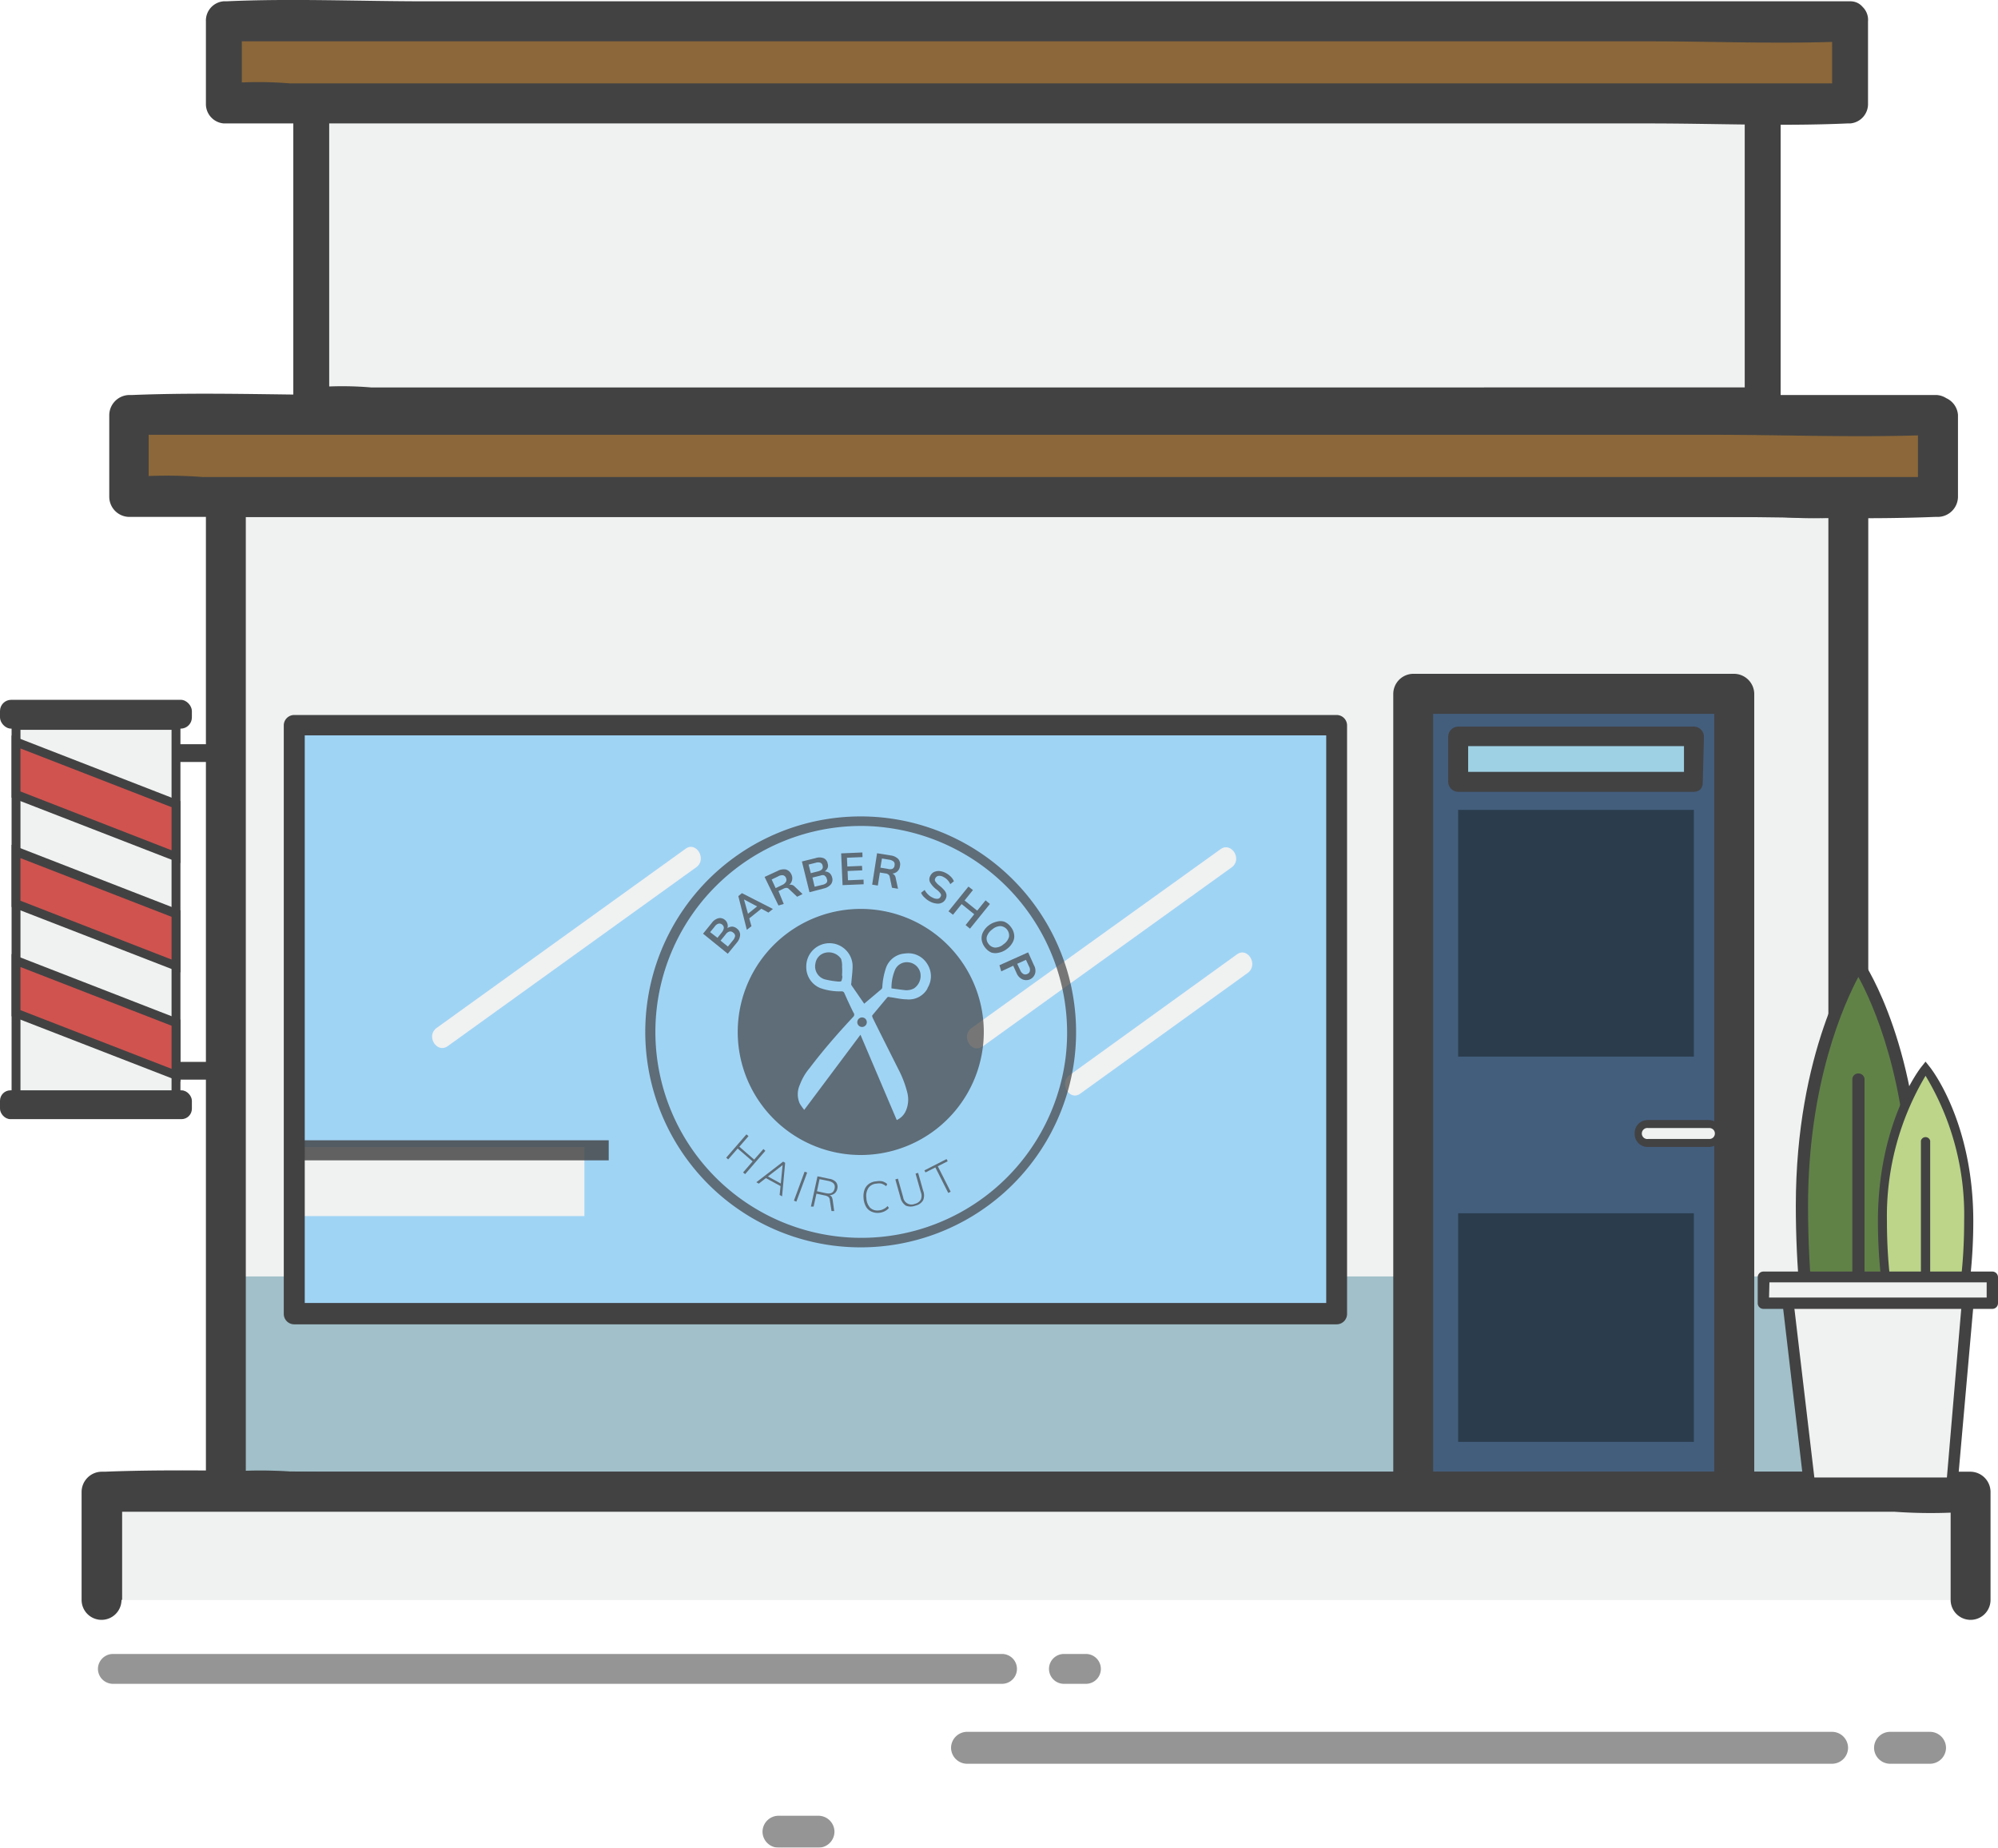 <svg id="Graphic" xmlns="http://www.w3.org/2000/svg" viewBox="0 0 155.25 143.55"><defs><style>.cls-1{fill:#a1c0c9;}.cls-2{fill:#f0f1f1;}.cls-3{fill:#424243;}.cls-4{fill:#435e7d;}.cls-5{opacity:0.56;}.cls-6{fill:#a0d4f5;}.cls-7{fill:#2b3d4d;}.cls-8{fill:#9ed1e3;}.cls-9{fill:#8b6739;}.cls-10{opacity:0.82;}.cls-11{fill:#618247;}.cls-12{fill:#bcd589;}.cls-13{fill:#d0534f;}.cls-14{opacity:0.7;}.cls-15{fill:none;}</style></defs><rect class="cls-1" x="17.55" y="38.61" width="126.05" height="77.28"/><rect class="cls-2" x="17.55" y="38.61" width="126.05" height="60.56"/><path class="cls-3" d="M1095.11,655.11H974.19a32.19,32.19,0,0,0-4.91,0,.81.81,0,0,1-.22,0l1.55,1.56V579.38l-1.55,1.56H1090a32.06,32.06,0,0,0,4.9,0,.89.89,0,0,1,.23,0l-1.55-1.56v77.29a1.55,1.55,0,0,0,3.1,0V579.38a1.57,1.57,0,0,0-1.55-1.55H984.57c-5.08,0-10.21-.22-15.29,0h-.22a1.57,1.57,0,0,0-1.55,1.55v77.29a1.57,1.57,0,0,0,1.55,1.55h110.53c5.08,0,10.22.22,15.29,0h.23A1.56,1.56,0,0,0,1095.11,655.11Z" transform="translate(-951.51 -540.77)"/><rect class="cls-4" x="109.81" y="53.86" width="24.94" height="62.03"/><path class="cls-3" d="M1086.26,655.11h-24.94l1.55,1.56v-62l-1.55,1.56h24.94l-1.55-1.56v62a1.56,1.56,0,0,0,3.11,0v-62a1.58,1.58,0,0,0-1.56-1.55h-24.94a1.57,1.57,0,0,0-1.55,1.55v62a1.57,1.57,0,0,0,1.55,1.55h24.94A1.56,1.56,0,0,0,1086.26,655.11Z" transform="translate(-951.51 -540.77)"/><g class="cls-5"><path class="cls-3" d="M1029.37,671.59H960.29a1.17,1.17,0,0,1-1.17-1.16h0a1.17,1.17,0,0,1,1.17-1.16h69.08a1.16,1.16,0,0,1,1.16,1.16h0A1.16,1.16,0,0,1,1029.37,671.59Z" transform="translate(-951.51 -540.77)"/></g><g class="cls-5"><path class="cls-3" d="M1035.89,671.59h-1.71a1.16,1.16,0,0,1-1.16-1.16h0a1.16,1.16,0,0,1,1.16-1.16h1.71a1.16,1.16,0,0,1,1.16,1.16h0A1.16,1.16,0,0,1,1035.89,671.59Z" transform="translate(-951.51 -540.77)"/></g><g class="cls-5"><path class="cls-3" d="M1093.87,677.8h-67.22a1.25,1.25,0,0,1-1.24-1.24h0a1.25,1.25,0,0,1,1.24-1.24h67.22a1.25,1.25,0,0,1,1.24,1.24h0A1.25,1.25,0,0,1,1093.87,677.8Z" transform="translate(-951.51 -540.77)"/></g><g class="cls-5"><path class="cls-3" d="M1101.47,677.8h-3.1a1.25,1.25,0,0,1-1.24-1.24h0a1.25,1.25,0,0,1,1.24-1.24h3.1a1.25,1.25,0,0,1,1.25,1.24h0A1.25,1.25,0,0,1,1101.47,677.8Z" transform="translate(-951.51 -540.77)"/></g><g class="cls-5"><path class="cls-3" d="M1015.13,684.32H1012a1.25,1.25,0,0,1-1.24-1.24h0a1.25,1.25,0,0,1,1.24-1.24h3.11a1.25,1.25,0,0,1,1.24,1.24h0A1.25,1.25,0,0,1,1015.13,684.32Z" transform="translate(-951.51 -540.77)"/></g><rect class="cls-6" x="22.12" y="56.31" width="81.15" height="45.81"/><rect class="cls-7" x="113.3" y="94.26" width="18.32" height="17.76"/><rect class="cls-8" x="113.3" y="57.23" width="18.32" height="3.52"/><path class="cls-3" d="M1083.91,598a.79.79,0,0,0-.78-.78h-18.31a.79.79,0,0,0-.78.78v3.51a.79.79,0,0,0,.78.78h18.31a.73.73,0,0,0,.5-.19l0,0,0,0a.71.71,0,0,0,.19-.5Zm-1.55,2.74h-16.77v-2h16.77Z" transform="translate(-951.51 -540.77)"/><rect class="cls-7" x="113.3" y="62.92" width="18.32" height="19.17"/><rect class="cls-2" x="1081.22" y="625.72" width="1.47" height="6.24" rx="0.52" transform="translate(759.28 -993.89) rotate(90)"/><path class="cls-3" d="M1078.53,628.84a1,1,0,0,1,1-1.05h4.76a1,1,0,0,1,0,2.09h-4.76A1,1,0,0,1,1078.53,628.84Zm6.23,0a.42.42,0,0,0-.42-.43h-4.76a.43.43,0,1,0,0,.85h4.76A.42.42,0,0,0,1084.76,628.84Z" transform="translate(-951.51 -540.77)"/><rect class="cls-9" x="9.99" y="32.24" width="140.54" height="6.38"/><path class="cls-3" d="M1102,571.46H978.84c-5.68,0-11.41-.23-17.09,0h-.24A1.58,1.58,0,0,0,960,573v6.38a1.57,1.57,0,0,0,1.56,1.55h123.2c5.68,0,11.41.23,17.09,0h.24a1.58,1.58,0,0,0,1.56-1.55V573a1.56,1.56,0,0,0-3.11,0v6.38l1.55-1.55H967.23a35.8,35.8,0,0,0-5.48,0h-.24l1.55,1.55V573l-1.55,1.55h123.2c5.68,0,11.41.24,17.09,0h.24A1.55,1.55,0,0,0,1102,571.46Z" transform="translate(-951.51 -540.77)"/><rect class="cls-2" x="24.18" y="6.09" width="112.78" height="25.57"/><path class="cls-3" d="M1088.47,545.31H989.61c-4.56,0-9.17-.22-13.73,0h-.19a1.5,1.5,0,0,0-1.39,1.55v25.57a1.5,1.5,0,0,0,1.39,1.55h98.87c4.56,0,9.17.22,13.72,0h.19a1.5,1.5,0,0,0,1.4-1.55V546.86a1.4,1.4,0,1,0-2.79,0v25.57l1.39-1.56H980.33a26.45,26.45,0,0,0-4.45,0,.6.6,0,0,1-.19,0l1.4,1.56V546.86c-.47.52-.93,1-1.4,1.55h98.87c4.56,0,9.17.23,13.72,0h.19C1090.27,548.41,1090.27,545.31,1088.47,545.31Z" transform="translate(-951.51 -540.77)"/><rect class="cls-9" x="17.39" y="1.66" width="126.36" height="6.38"/><path class="cls-3" d="M1095.27,540.87H984.49c-5.11,0-10.26-.23-15.37,0h-.22a1.5,1.5,0,0,0-1.39,1.56v6.37a1.51,1.51,0,0,0,1.39,1.56h110.78c5.11,0,10.26.23,15.37,0h.22a1.51,1.51,0,0,0,1.39-1.56v-6.37a1.4,1.4,0,1,0-2.79,0v6.37c.47-.51.93-1,1.4-1.55H974.05a30.06,30.06,0,0,0-4.93,0h-.22c.47.52.93,1,1.4,1.55v-6.37c-.47.51-.93,1-1.4,1.55h110.78c5.11,0,10.26.23,15.37,0h.22C1097.06,544,1097.07,540.87,1095.27,540.87Z" transform="translate(-951.51 -540.77)"/><rect class="cls-2" x="7.88" y="115.9" width="145.18" height="8.41"/><path class="cls-3" d="M961,665.07v-8.4c-.52.51-1,1-1.55,1.55h139.24a40,40,0,0,0,5.69,0h.25l-1.55-1.55v8.4a1.55,1.55,0,0,0,3.1,0v-8.4a1.58,1.58,0,0,0-1.55-1.56H977.29c-5.86,0-11.78-.23-17.64,0h-.25a1.58,1.58,0,0,0-1.55,1.56v8.4a1.55,1.55,0,0,0,3.1,0Z" transform="translate(-951.51 -540.77)"/><rect class="cls-2" x="22.19" y="89.12" width="23.22" height="5.36"/><g class="cls-10"><rect class="cls-3" x="22.12" y="88.59" width="25.18" height="1.56"/></g><path class="cls-2" d="M986.28,622.06l19.33-13.91c.86-.62,0-2.06-.84-1.43l-19.33,13.91c-.86.61,0,2,.84,1.43Z" transform="translate(-951.51 -540.77)"/><path class="cls-2" d="M1027.87,622.07l19.34-13.91c.86-.61,0-2-.84-1.43L1027,620.64c-.86.62,0,2.06.83,1.43Z" transform="translate(-951.51 -540.77)"/><path class="cls-2" d="M1035.46,625.73l13-9.37c.86-.62,0-2.06-.84-1.44q-6.51,4.7-13,9.38c-.86.62,0,2.06.84,1.43Z" transform="translate(-951.51 -540.77)"/><path class="cls-3" d="M1055.37,643.66h-81a.81.81,0,0,1-.81-.81V597.13a.81.81,0,0,1,.81-.81h81a.81.81,0,0,1,.81.81v45.72A.81.81,0,0,1,1055.37,643.66ZM975.19,642h79.37v-44.1H975.19Z" transform="translate(-951.51 -540.77)"/><path class="cls-11" d="M1100.29,634.45c0,10.33-2,18.71-4.38,18.71s-4.38-8.38-4.38-18.71c0-12,4.38-18.71,4.38-18.71S1100.29,622.3,1100.29,634.45Z" transform="translate(-951.51 -540.77)"/><path class="cls-3" d="M1095.91,653.6c-3.15,0-4.86-9.87-4.86-19.15,0-12,4.27-18.66,4.46-18.94l.4-.61.4.61c.19.27,4.46,6.8,4.46,18.94C1100.77,643.73,1099.07,653.6,1095.91,653.6Zm0-36.93c-1.07,2-3.91,8.21-3.91,17.78,0,11.32,2.28,18.27,3.91,18.27s3.91-7,3.91-18.27C1099.82,624.79,1097,618.65,1095.91,616.67Z" transform="translate(-951.51 -540.77)"/><path class="cls-3" d="M1095.91,650.54a.45.45,0,0,1-.47-.44V624.61a.46.46,0,0,1,.47-.44.47.47,0,0,1,.48.44V650.1A.46.46,0,0,1,1095.91,650.54Z" transform="translate(-951.51 -540.77)"/><path class="cls-12" d="M1104.47,635.64c0,6.56-1.49,11.88-3.34,11.88s-3.34-5.32-3.34-11.88c0-7.63,3.34-11.88,3.34-11.88S1104.47,627.93,1104.47,635.64Z" transform="translate(-951.51 -540.77)"/><path class="cls-3" d="M1101.13,647.8c-2.41,0-3.7-6.26-3.7-12.16,0-7.62,3.25-11.84,3.39-12l.31-.39.31.39c.14.17,3.4,4.32,3.4,12C1104.84,641.54,1103.54,647.8,1101.13,647.8Zm0-23.45a21.27,21.27,0,0,0-3,11.29c0,7.19,1.74,11.6,3,11.6s3-4.41,3-11.6A20.91,20.91,0,0,0,1101.13,624.35Z" transform="translate(-951.51 -540.77)"/><path class="cls-3" d="M1101.13,645.86a.33.33,0,0,1-.36-.28V629.4a.37.37,0,0,1,.72,0v16.18A.33.33,0,0,1,1101.13,645.86Z" transform="translate(-951.51 -540.77)"/><polygon class="cls-2" points="151.68 115.23 140.58 115.23 138.94 101.06 152.89 101.06 151.68 115.23"/><path class="cls-3" d="M1103.44,656.27h-11.59l0-.24-1.69-14.48h14.56Zm-11.1-.55h10.6l1.16-13.62h-13.35Z" transform="translate(-951.51 -540.77)"/><path class="cls-3" d="M1103.19,656.44H1092.1a.44.44,0,0,1-.44-.39L1090,641.88a.45.45,0,0,1,.11-.34.41.41,0,0,1,.33-.15h14a.47.47,0,0,1,.33.14.44.44,0,0,1,.11.33L1103.63,656A.45.45,0,0,1,1103.19,656.44Zm-10.7-.88h10.3l1.13-13.29h-13Z" transform="translate(-951.51 -540.77)"/><rect class="cls-2" x="137.01" y="99.19" width="17.8" height="2.06"/><path class="cls-3" d="M1106.6,642.29h-18.35v-2.6h18.35Zm-17.8-.54h17.25v-1.52H1088.8Z" transform="translate(-951.51 -540.77)"/><path class="cls-3" d="M1106.32,642.46h-17.79a.44.44,0,0,1-.44-.44V640a.44.44,0,0,1,.44-.44h17.79a.44.44,0,0,1,.44.44V642A.44.44,0,0,1,1106.32,642.46Zm-17.35-.88h16.91V640.4H1089Z" transform="translate(-951.51 -540.77)"/><rect class="cls-3" x="11.48" y="57.82" width="5.4" height="1.38"/><rect class="cls-3" x="11.48" y="82.5" width="5.4" height="1.38"/><rect class="cls-2" x="1.25" y="56.35" width="12.42" height="29.85"/><path class="cls-3" d="M965.53,627.32H952.41V596.78h13.12Zm-12.43-.69h11.74V597.47H953.1Z" transform="translate(-951.51 -540.77)"/><rect class="cls-3" y="54.37" width="14.91" height="2.24" rx="0.87"/><rect class="cls-3" y="84.71" width="14.91" height="2.24" rx="0.81"/><polygon class="cls-13" points="13.67 66.56 1.25 61.73 1.25 57.65 13.67 62.48 13.67 66.56"/><path class="cls-3" d="M965.53,607.83l-13.12-5.09v-4.83l13.12,5.1Zm-12.43-5.57,11.74,4.57v-3.35l-11.74-4.56Z" transform="translate(-951.51 -540.77)"/><polygon class="cls-13" points="13.67 75.05 1.25 70.22 1.25 66.14 13.67 70.97 13.67 75.05"/><path class="cls-3" d="M965.53,616.32l-13.12-5.09V606.4l13.12,5.1Zm-12.43-5.57,11.74,4.57V612l-11.74-4.56Z" transform="translate(-951.51 -540.77)"/><polygon class="cls-13" points="13.67 83.54 1.25 78.71 1.25 74.63 13.67 79.46 13.67 83.54"/><path class="cls-3" d="M965.53,624.81l-13.12-5.09v-4.83l13.12,5.1Zm-12.43-5.56,11.74,4.56v-3.35L953.1,615.9Z" transform="translate(-951.51 -540.77)"/><g class="cls-14"><polygon class="cls-15" points="60.66 91.95 60.81 90.52 59.67 91.4 60.66 91.95"/><polygon class="cls-15" points="58.83 70.42 57.81 69.88 58.12 70.99 58.83 70.42"/><path class="cls-15" d="M1012.6,609.24a.34.34,0,0,0,0-.31.33.33,0,0,0-.23-.2.61.61,0,0,0-.38.09l-.5.24.33.67.5-.24A.65.65,0,0,0,1012.6,609.24Z" transform="translate(-951.51 -540.77)"/><path class="cls-15" d="M1015.88,632.52l-.69-.14-.2.94.69.15c.39.08.61,0,.68-.36S1016.27,632.61,1015.88,632.52Z" transform="translate(-951.51 -540.77)"/><path class="cls-15" d="M1015.2,608.77l-.61.15.17.71.62-.15a.6.6,0,0,0,.32-.17.31.31,0,0,0,0-.29.33.33,0,0,0-.18-.25A.57.57,0,0,0,1015.2,608.77Z" transform="translate(-951.51 -540.77)"/><path class="cls-15" d="M1007.62,612.55a.33.33,0,0,0-.28-.07.54.54,0,0,0-.29.22l-.36.44.54.44.36-.45C1007.79,612.89,1007.8,612.7,1007.62,612.55Z" transform="translate(-951.51 -540.77)"/><path class="cls-15" d="M1008.47,613.77a.7.7,0,0,0,.16-.33.31.31,0,0,0-.15-.26.32.32,0,0,0-.28-.09.53.53,0,0,0-.3.22l-.4.49.57.46Z" transform="translate(-951.51 -540.77)"/><path class="cls-15" d="M1029.26,612.72a1,1,0,0,0-.65.26,1.11,1.11,0,0,0-.42.56.64.64,0,0,0,.14.57.67.67,0,0,0,.51.28,1.3,1.3,0,0,0,1.07-.82.73.73,0,0,0-.65-.85Z" transform="translate(-951.51 -540.77)"/><path class="cls-15" d="M1031,616.45a.32.32,0,0,0,.3,0,.31.31,0,0,0,.2-.22.49.49,0,0,0-.06-.36l-.24-.52-.68.32.24.51A.57.57,0,0,0,1031,616.45Z" transform="translate(-951.51 -540.77)"/><path class="cls-3" d="M1020.48,604.33a16.74,16.74,0,0,0-4.18,33.22,16.91,16.91,0,0,0,2.13.13A16.74,16.74,0,0,0,1035,623,16.76,16.76,0,0,0,1020.48,604.33Zm13.83,18.61a16,16,0,1,1-15.93-18,15.33,15.33,0,0,1,2,.13A16.06,16.06,0,0,1,1034.31,622.94Z" transform="translate(-951.51 -540.77)"/><path class="cls-3" d="M1022.06,615.53a1,1,0,0,0-1,.58,3.64,3.64,0,0,0-.28,1.45c.36.05.7.1,1,.13a1.23,1.23,0,0,0,.75-.13,1.18,1.18,0,0,0,.48-1.26A1.06,1.06,0,0,0,1022.06,615.53Z" transform="translate(-951.51 -540.77)"/><path class="cls-3" d="M1016.86,615.26a1.16,1.16,0,0,0-1.17-.48,1,1,0,0,0-.82.85,1.05,1.05,0,0,0,.7,1.22,6.53,6.53,0,0,0,1.09.18c.23,0,.23,0,.28-.22s0-.19,0-.31a4.19,4.19,0,0,0,0-.62A1.61,1.61,0,0,0,1016.86,615.26Z" transform="translate(-951.51 -540.77)"/><path class="cls-3" d="M1019.59,611.46a9.56,9.56,0,1,0,8.29,10.67A9.56,9.56,0,0,0,1019.59,611.46Zm4,6.09a1.65,1.65,0,0,1-1.63.86c-.44,0-.88-.12-1.32-.17a.2.2,0,0,0-.17,0l-1.16,1.39c-.07.08,0,.13,0,.2.66,1.34,1.34,2.68,2,4a8.09,8.09,0,0,1,.69,1.79,2.19,2.19,0,0,1-.12,1.49,1.43,1.43,0,0,1-.69.68l-2.82-6.63L1014,627a4.71,4.71,0,0,1-.34-.48,1.76,1.76,0,0,1,0-1.47,4.35,4.35,0,0,1,.76-1.3c1.06-1.4,2.22-2.73,3.41-4a.23.23,0,0,0,0-.3c-.25-.5-.48-1-.71-1.52a.22.22,0,0,0-.23-.14,4.55,4.55,0,0,1-1.63-.25,1.75,1.75,0,0,1-1.1-1.66,1.8,1.8,0,0,1,3.6-.06c0,.45-.07.89-.1,1.33a.24.24,0,0,0,0,.15l1,1.45,1.35-1.14a.28.28,0,0,0,.06-.18,5.5,5.5,0,0,1,.26-1.39,1.67,1.67,0,0,1,1.51-1.19,1.72,1.72,0,0,1,1.72.81A1.74,1.74,0,0,1,1023.57,617.55Z" transform="translate(-951.51 -540.77)"/><polygon class="cls-3" points="59.32 89.27 58.6 90.09 57.45 89.09 58.16 88.27 58 88.13 56.43 89.94 56.58 90.08 57.32 89.23 58.48 90.23 57.74 91.09 57.9 91.22 59.47 89.41 59.32 89.27"/><path class="cls-3" d="M1010.28,632.62l.19.11.55-.43,1.14.62-.07.69.19.11.24-2.61-.16-.09Zm1.9.1-1-.55,1.14-.88Z" transform="translate(-951.51 -540.77)"/><polygon class="cls-3" points="61.69 93.28 61.88 93.36 62.72 91.1 62.52 91.03 61.69 93.28"/><path class="cls-3" d="M1015.93,632.35l-.9-.19-.51,2.35.21,0,.22-1,.66.14a.67.67,0,0,1,.28.12.38.38,0,0,1,.1.24l.13.85.21,0-.12-.87a.67.67,0,0,0-.08-.24.4.4,0,0,0-.16-.12.68.68,0,0,0,.39-.14.65.65,0,0,0,.21-.36.61.61,0,0,0-.1-.52A.88.88,0,0,0,1015.93,632.35Zm.43.76c-.07.32-.29.44-.68.36l-.69-.15.2-.94.69.14C1016.27,632.61,1016.43,632.8,1016.36,633.11Z" transform="translate(-951.51 -540.77)"/><path class="cls-3" d="M1020.15,634.71a.88.88,0,0,1-.37.1.81.81,0,0,1-.67-.22,1.2,1.2,0,0,1-.28-.76,1.11,1.11,0,0,1,.17-.78.81.81,0,0,1,.62-.32,1,1,0,0,1,.39,0,1.3,1.3,0,0,1,.36.2l.08-.17a1,1,0,0,0-.38-.21,1.15,1.15,0,0,0-.46,0,1.08,1.08,0,0,0-.57.19.94.94,0,0,0-.35.45,1.54,1.54,0,0,0-.08.66,1.6,1.6,0,0,0,.18.65.91.91,0,0,0,.41.39,1.14,1.14,0,0,0,.59.11,1.24,1.24,0,0,0,.45-.12,1,1,0,0,0,.34-.26l-.1-.15A1,1,0,0,1,1020.15,634.71Z" transform="translate(-951.51 -540.77)"/><path class="cls-3" d="M1022.85,631.89l-.2.06.41,1.44a.75.75,0,0,1,0,.58.7.7,0,0,1-.47.33.65.65,0,0,1-.9-.51l-.41-1.45-.2.06.4,1.42a1,1,0,0,0,.42.62,1,1,0,0,0,.74,0,.92.92,0,0,0,.6-.42,1,1,0,0,0,0-.75Z" transform="translate(-951.51 -540.77)"/><polygon class="cls-3" points="73.64 90.22 73.55 90.05 71.83 90.93 71.91 91.09 72.68 90.7 73.68 92.68 73.87 92.59 72.87 90.61 73.64 90.22"/><path class="cls-3" d="M1008.77,614a1,1,0,0,0,.25-.6.6.6,0,0,0-.24-.48.64.64,0,0,0-.37-.16.68.68,0,0,0-.38.12.53.53,0,0,0,0-.35.55.55,0,0,0-.19-.29.58.58,0,0,0-.51-.13.93.93,0,0,0-.51.36l-.68.84,1.92,1.56Zm-2.08-.81.36-.44a.54.54,0,0,1,.29-.22.33.33,0,0,1,.28.07c.18.15.17.34,0,.58l-.36.45Zm1.21.17a.53.53,0,0,1,.3-.22.32.32,0,0,1,.28.09.31.31,0,0,1,.15.26.7.7,0,0,1-.16.33l-.4.49-.57-.46Z" transform="translate(-951.51 -540.77)"/><path class="cls-3" d="M1009.9,612.73l-.17-.61.94-.75.55.3.35-.28-2.41-1.23-.28.23.66,2.62Zm.44-1.54-.71.57-.31-1.11Z" transform="translate(-951.51 -540.77)"/><path class="cls-3" d="M1012.41,611,1012,610l.4-.19a.52.52,0,0,1,.22-.06.26.26,0,0,1,.19.09l.64.6.42-.21-.61-.58a.46.46,0,0,0-.42-.14.65.65,0,0,0,.22-.38.66.66,0,0,0-.06-.43.67.67,0,0,0-.43-.38,1,1,0,0,0-.65.12l-1,.46,1.08,2.22Zm-.94-1.9.5-.24a.61.61,0,0,1,.38-.09.33.33,0,0,1,.23.2.34.34,0,0,1,0,.31.65.65,0,0,1-.3.25l-.5.24Z" transform="translate(-951.51 -540.77)"/><path class="cls-3" d="M1015.51,609.8a1,1,0,0,0,.56-.32.58.58,0,0,0,.1-.53.68.68,0,0,0-.2-.35.69.69,0,0,0-.38-.13.6.6,0,0,0,.23-.27.52.52,0,0,0,0-.35.54.54,0,0,0-.32-.41.92.92,0,0,0-.62,0l-1.06.26.59,2.39Zm.06-1a.33.33,0,0,1,.18.25.31.31,0,0,1,0,.29.6.6,0,0,1-.32.17l-.62.15-.17-.71.61-.15A.57.57,0,0,1,1015.57,608.77Zm-.67-1a.55.55,0,0,1,.36,0,.3.3,0,0,1,.17.23c.06.22-.07.37-.37.44l-.55.14-.17-.67Z" transform="translate(-951.51 -540.77)"/><polygon class="cls-3" points="67.11 68.7 67.1 68.34 65.89 68.39 65.86 67.67 67 67.62 66.98 67.27 65.84 67.32 65.81 66.64 67.02 66.59 67.01 66.23 65.36 66.3 65.47 68.77 67.11 68.7"/><path class="cls-3" d="M1019.88,608.56l.44.07a.4.4,0,0,1,.21.08.26.26,0,0,1,.11.17l.18.86.47.08-.18-.83a.43.43,0,0,0-.26-.35.67.67,0,0,0,.4-.18.66.66,0,0,0,.19-.4.64.64,0,0,0-.13-.55,1,1,0,0,0-.6-.28l-1.05-.17-.38,2.44.44.07Zm.16-1.09.55.09a.67.67,0,0,1,.36.15.32.32,0,0,1,.07.29.34.34,0,0,1-.16.27.58.58,0,0,1-.38,0l-.56-.09Z" transform="translate(-951.51 -540.77)"/><path class="cls-3" d="M1023.79,610.82a1.33,1.33,0,0,0,.51.15.69.69,0,0,0,.41-.07.61.61,0,0,0,.28-.29.56.56,0,0,0,.06-.35.75.75,0,0,0-.17-.33,2.7,2.7,0,0,0-.38-.36,1.45,1.45,0,0,1-.31-.32.23.23,0,0,1,0-.25.32.32,0,0,1,.24-.18.62.62,0,0,1,.38.08,1.13,1.13,0,0,1,.54.56l.28-.22a1.05,1.05,0,0,0-.25-.37,1.52,1.52,0,0,0-.41-.29,1.35,1.35,0,0,0-.49-.14.93.93,0,0,0-.42.09.66.66,0,0,0-.27.3.52.52,0,0,0,0,.51,1.82,1.82,0,0,0,.48.53,1.35,1.35,0,0,1,.32.32.21.21,0,0,1,0,.25.27.27,0,0,1-.23.16.74.74,0,0,1-.4-.1,1.16,1.16,0,0,1-.35-.25,1.25,1.25,0,0,1-.25-.34l-.28.22a1,1,0,0,0,.28.38A1.58,1.58,0,0,0,1023.79,610.82Z" transform="translate(-951.51 -540.77)"/><polygon class="cls-3" points="74.05 71.07 74.72 70.24 75.7 71.03 75.03 71.87 75.37 72.15 76.92 70.23 76.58 69.95 75.93 70.75 74.95 69.96 75.6 69.15 75.25 68.88 73.7 70.8 74.05 71.07"/><path class="cls-3" d="M1029.55,612.38a1,1,0,0,0-.6,0,1.58,1.58,0,0,0-.62.29,1.54,1.54,0,0,0-.44.53,1,1,0,0,0-.1.59,1.24,1.24,0,0,0,.26.59,1.25,1.25,0,0,0,.5.4,1.11,1.11,0,0,0,.6,0,1.48,1.48,0,0,0,.62-.3,1.51,1.51,0,0,0,.44-.52.94.94,0,0,0,.1-.59,1.24,1.24,0,0,0-.26-.59A1.25,1.25,0,0,0,1029.55,612.38Zm-.06,1.75a1,1,0,0,1-.65.26.67.67,0,0,1-.51-.28.64.64,0,0,1-.14-.57,1.11,1.11,0,0,1,.42-.56,1,1,0,0,1,.65-.26.73.73,0,0,1,.65.85A1.05,1.05,0,0,1,1029.49,614.13Z" transform="translate(-951.51 -540.77)"/><path class="cls-3" d="M1029.31,616.24l.93-.44.26.57a.91.91,0,0,0,.44.48.72.72,0,0,0,1-.45.84.84,0,0,0-.09-.64l-.45-1-2.23,1Zm1.92-.9.24.52a.49.49,0,0,1,.06.36.31.31,0,0,1-.2.22.32.32,0,0,1-.3,0,.57.57,0,0,1-.24-.28l-.24-.51Z" transform="translate(-951.51 -540.77)"/><path class="cls-3" d="M1018.54,619.82a.37.37,0,1,0,.32.42A.37.37,0,0,0,1018.54,619.82Z" transform="translate(-951.51 -540.77)"/></g></svg>
